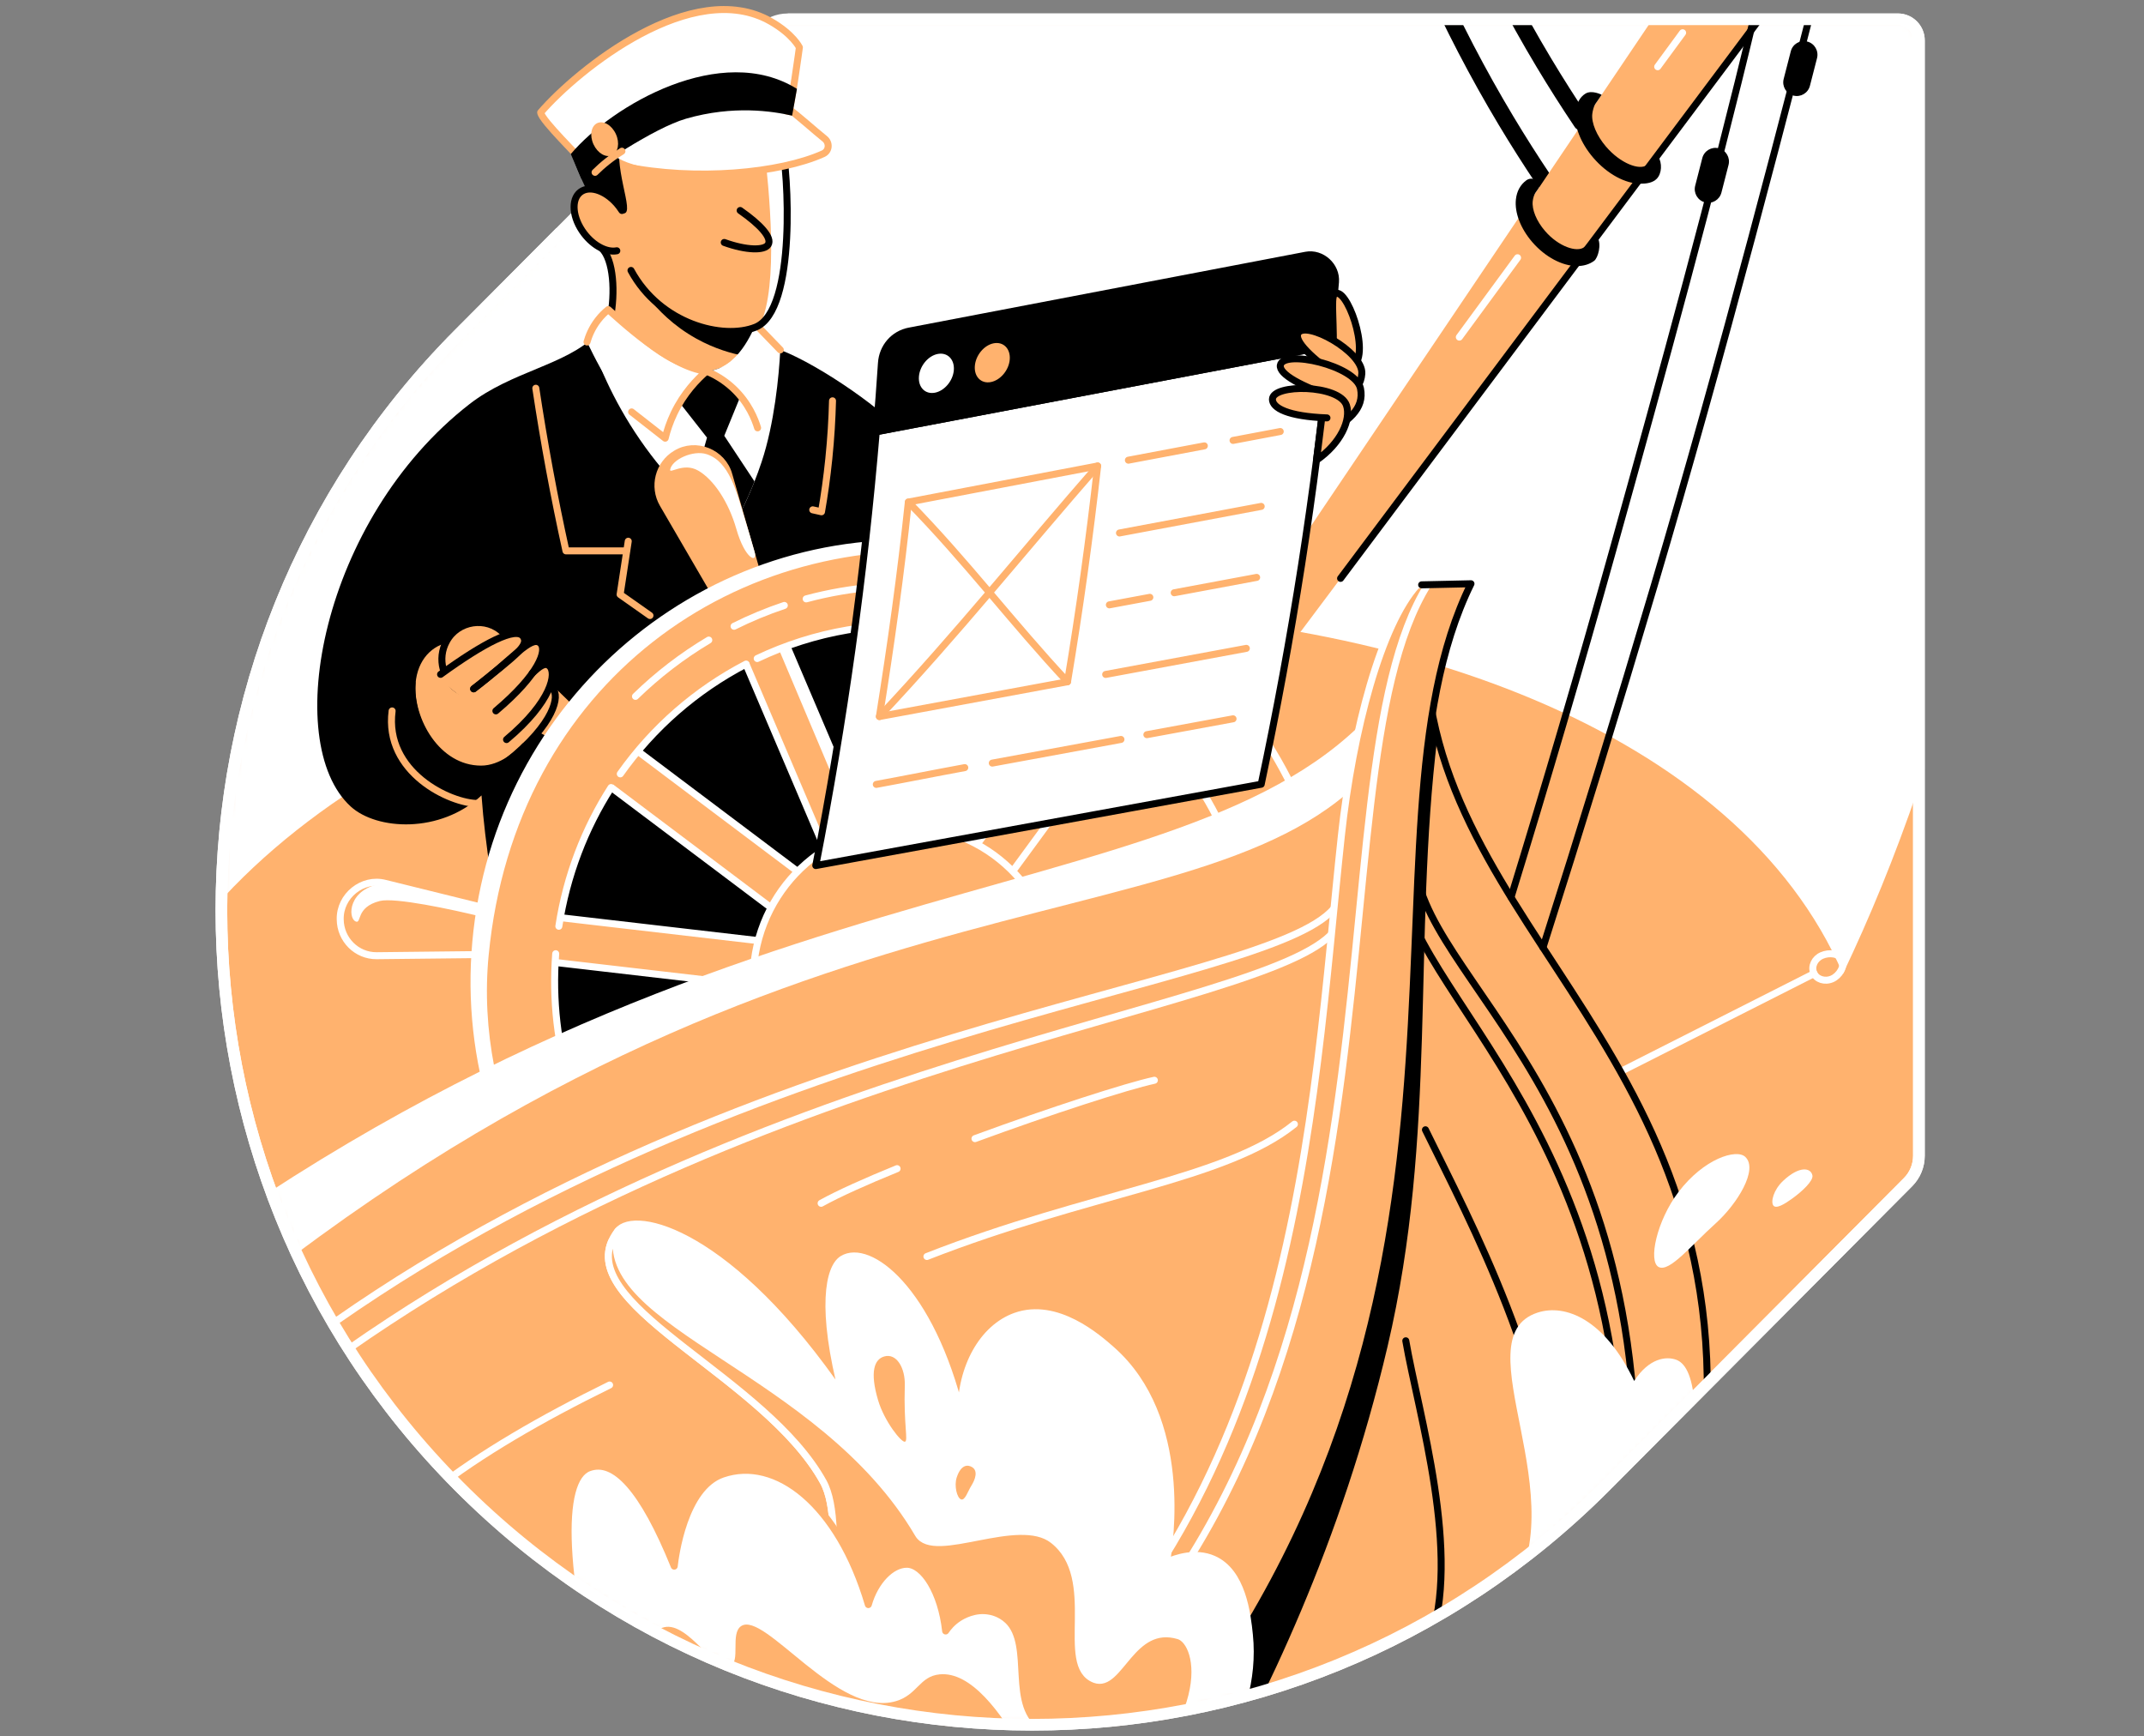 <svg width="368" height="298" viewBox="0 0 368 298" fill="none" xmlns="http://www.w3.org/2000/svg">
<rect x="0" y="0" width="368" height="298" fill="#808080" stroke="none"/>
<path d="M135.203 3.312C133.513 3.312 131.889 3.987 130.693 5.19L78.761 57.362C24.413 111.95 24.413 200.462 78.761 255.054C133.106 309.649 221.215 309.649 275.56 255.054L327.499 202.879C328.695 201.679 329.366 200.052 329.366 198.355V6.939C329.366 4.936 327.749 3.312 325.757 3.312H135.203Z" fill="#FFB26E" stroke="white" stroke-width="2" stroke-miterlimit="10"/>
<mask id="mask0_9793_3681" style="mask-type:luminance" maskUnits="userSpaceOnUse" x="38" y="0" width="292" height="296">
<path d="M135.203 3.312C123.655 -6.236 90.25 7.777 89.05 8.98L96.179 39.864L78.761 57.361C24.413 111.95 24.413 200.462 78.761 255.053C133.106 309.649 221.215 309.649 275.56 255.053L327.499 202.878C328.695 201.679 329.366 200.051 329.366 198.354V6.939C329.366 4.936 327.749 3.312 325.757 3.312H135.203Z" fill="white"/>
</mask>
<g mask="url(#mask0_9793_3681)">
<path d="M26.979 168.927C79.161 83.701 280.15 83.225 316.319 167.14C320.968 157.359 325.068 147.456 329.268 135.244C335.5 117.134 339.446 100.34 341.971 85.666V-14.355L162.235 3.312L132.286 3.674C126.747 10.2 109.016 29.127 95.278 40.772C63.354 67.821 17.831 89.122 21.666 138.324C22.518 149.25 24.413 159.466 26.979 168.927Z" fill="white"/>
<path d="M265.01 32.398C264.544 32.398 264.085 32.172 263.803 31.755C261.543 28.393 259.342 24.926 257.259 21.456C252.402 13.354 247.979 4.856 244.112 -3.799C243.785 -4.533 244.112 -5.388 244.846 -5.715C245.579 -6.042 246.435 -5.715 246.762 -4.981C250.58 3.569 254.947 11.96 259.746 19.964C261.804 23.396 263.977 26.817 266.21 30.138C266.658 30.802 266.481 31.706 265.813 32.151C265.566 32.318 265.285 32.398 265.007 32.398H265.01Z" fill="black"/>
<path d="M311.368 167.092C300.342 172.669 289.166 178.337 278.14 183.914" stroke="white" stroke-width="1.2" stroke-linecap="round" stroke-linejoin="round"/>
<path d="M106.826 58.867L102.239 57.539C97.11 62.668 87.837 63.721 80.597 69.344C55.127 89.129 48.141 127.406 60.203 138.418C64.647 142.476 75.531 143.123 82.649 136.51C83.904 154.097 88.974 171.198 88.974 189.182L167.979 161.559L161.772 98.573L154.251 73.649C151.122 69.918 139.143 61.576 132.633 59.598C124.396 57.094 115.428 59.111 106.826 58.867Z" fill="black"/>
<path d="M101.634 59.326C103.359 64.212 106.381 71.02 111.736 78.072C116.423 84.244 121.364 88.583 125.21 91.469C127.073 88.274 129.09 84.198 130.724 79.278C132.926 72.658 133.697 64.535 133.934 60.046L101.634 59.326Z" fill="white"/>
<path d="M125.21 91.468C126.632 89.031 128.141 86.075 129.504 82.626L124.316 74.788L127.598 66.763L126.67 62.246L121.266 63.706L117.782 62.865L115.345 67.448L121.35 75.105L118.38 85.606C120.828 88.005 123.172 89.945 125.21 91.472V91.468Z" fill="black"/>
<path d="M126.141 40.692C125.314 33.602 110.365 42.152 103.272 42.597C105.327 44.566 105.643 49.218 104.736 53.669C124.125 74.814 129.716 56.506 130.54 53.61C128.652 49.667 126.6 44.66 126.138 40.692H126.141Z" fill="#FFB26E"/>
<path d="M103.275 42.6C105.33 44.568 105.643 50.284 104.736 54.735" stroke="black" stroke-width="1.2" stroke-linecap="round" stroke-linejoin="round"/>
<path d="M111.342 51.164C112.824 53.031 115.463 55.869 119.548 58.132C122.72 59.888 125.658 60.688 127.744 61.081C128.784 59.193 129.82 57.305 130.86 55.417C129.803 55.959 128.794 56.307 127.866 56.529C120.063 58.407 112.973 52.572 111.342 51.164Z" fill="black"/>
<path d="M121.266 63.705C117.396 64.007 111.704 61.104 104.399 53.134C103.275 52.918 100.501 57.762 100.758 58.697C103.581 64.501 106.565 70.189 113.857 74.859C114.646 72.825 115.873 70.287 117.81 67.655C118.978 66.069 120.175 64.762 121.27 63.705H121.266Z" fill="white"/>
<path d="M129.858 55.348C129.232 56.641 126.732 63.38 121.266 63.7C122.608 64.371 124.197 65.317 125.839 66.638C128.196 68.54 129.82 70.546 130.888 72.111C131.903 68.088 132.915 64.065 133.93 60.042L129.855 55.348H129.858Z" fill="white"/>
<path d="M100.754 58.696C101.022 57.744 101.554 56.339 102.643 54.931C103.237 54.159 103.86 53.571 104.398 53.133C106.061 54.565 114.962 63.074 121.266 63.703C119.642 65.101 117.365 67.448 115.692 70.939C114.952 72.487 114.479 73.944 114.173 75.203C112.253 73.7 110.331 72.198 108.411 70.693" stroke="#FFB26E" stroke-width="1.2" stroke-linecap="round" stroke-linejoin="round"/>
<path d="M133.934 60.045C132.63 58.696 131.323 57.343 130.019 55.994" stroke="#FFB26E" stroke-width="1.2" stroke-linecap="round" stroke-linejoin="round"/>
<path d="M121.266 63.703C122.466 64.2 124.173 65.084 125.839 66.641C128.509 69.141 129.597 71.989 130.036 73.429" stroke="#FFB26E" stroke-width="1.2" stroke-linecap="round" stroke-linejoin="round"/>
<path d="M134.222 25.058C135.234 28.842 136.844 53.29 129.667 56.155C123.356 58.672 110.282 54.855 106.61 42.274C105.449 37.01 104.287 31.742 103.126 26.477L112.33 21.084L134.222 25.058Z" fill="#FFB26E"/>
<path d="M134.222 25.059L131.096 24.492C132.063 32.994 133.652 48.84 130.509 55.679C136.709 51.287 135.196 28.686 134.222 25.059Z" fill="white"/>
<path d="M98.24 26.762C98.668 27.99 99.183 29.304 99.794 30.678C100.396 32.027 101.019 33.261 101.634 34.384C103.338 34.965 105.341 36.043 107.044 36.624C109.138 36.624 104.826 28.331 106.749 22.795C103.912 24.116 101.078 25.438 98.24 26.762Z" fill="black"/>
<path d="M134.222 25.059C135.234 28.842 136.844 53.29 129.667 56.155C124.111 58.373 113.31 55.675 108.303 46.412" stroke="black" stroke-width="1.2" stroke-linecap="round" stroke-linejoin="round"/>
<path d="M127.042 36.125C130.544 38.573 132.574 40.809 131.844 41.991C131.208 43.024 128.124 42.989 124.312 41.612" stroke="black" stroke-width="1.2" stroke-linecap="round" stroke-linejoin="round"/>
<path d="M135.272 19.704C135.784 18.643 137.209 8.132 137.209 8.132C137.209 8.132 136.11 5.868 132.282 3.674C118.909 -3.99 99.2 11.887 92.788 19.314C93.112 20.841 99.44 26.849 100.222 28.042" fill="white"/>
<path d="M135.272 19.704C135.784 18.643 137.209 8.132 137.209 8.132C137.209 8.132 136.11 5.868 132.282 3.674C118.909 -3.99 99.2 11.887 92.788 19.314C93.112 20.841 99.44 26.849 100.222 28.042" stroke="#FFB26E" stroke-width="1.2" stroke-linecap="round" stroke-linejoin="round"/>
<path d="M105.511 26.789C107.99 24.648 111.05 22.304 117.747 20.37C125.884 18.02 132.769 19.119 136.079 19.877C137.898 21.184 139.72 22.492 141.538 23.799C142.477 24.474 142.335 25.917 141.281 26.39C133.882 29.717 111.958 31.285 105.515 26.786L105.511 26.789Z" fill="white"/>
<path d="M135.151 18.527C136.969 19.835 139.89 22.491 141.538 23.799C142.446 24.518 142.334 25.916 141.281 26.389C133.881 29.717 119.454 31.111 107.104 28.573" stroke="#FFB26E" stroke-width="1.2" stroke-linecap="round" stroke-linejoin="round"/>
<path d="M75.621 110.68C72.794 111.901 70.823 115.1 71.389 119.798C72.137 126.036 77.127 132.079 82.909 132.01C86.477 131.968 89.099 129.221 90.062 128.084C90.194 127.343 90.323 126.606 90.455 125.865L81.282 109.658L75.621 110.68Z" fill="#FFB26E"/>
<path d="M86.362 108.57L110.344 131.846C112.041 133.532 110.004 136.3 107.931 135.139L79.001 118.615C76.014 116.908 74.96 113.066 76.65 110.033C78.57 106.473 83.521 105.743 86.362 108.57Z" fill="#FFB26E" stroke="black" stroke-width="1.2" stroke-linecap="round" stroke-linejoin="round"/>
<path d="M66.094 151.597L98.376 159.574C99.468 159.845 100.139 160.961 99.868 162.07C99.642 163.006 98.814 163.639 97.906 163.649L64.665 164.018C61.233 164.056 58.426 161.267 58.395 157.786C58.301 153.735 62.237 150.592 66.094 151.597Z" fill="#FFB26E" stroke="white" stroke-width="1.2" stroke-linecap="round" stroke-linejoin="round"/>
<path d="M69.741 199.084L101.662 189.626C103.953 188.976 105.296 192.144 103.265 193.388L74.63 210.555C71.675 212.329 67.864 211.338 66.121 208.344C64.042 204.887 65.902 200.176 69.745 199.087L69.741 199.084Z" fill="#FFB26E" stroke="white" stroke-width="1.2" stroke-linecap="round" stroke-linejoin="round"/>
<path d="M96.324 238.311L119.336 213.95C121.002 212.225 123.732 214.287 122.581 216.391L106.217 245.752C104.527 248.784 100.737 249.859 97.746 248.151C94.238 246.215 93.529 241.197 96.321 238.308L96.324 238.311Z" fill="#FFB26E" stroke="white" stroke-width="1.2" stroke-linecap="round" stroke-linejoin="round"/>
<path d="M138.725 258.763L146.664 226.021C146.931 224.912 148.037 224.234 149.129 224.502C150.054 224.731 150.673 225.566 150.68 226.487L150.972 260.185C151.003 263.665 148.246 266.517 144.814 266.555C140.818 266.656 137.724 262.678 138.725 258.763Z" fill="#FFB26E" stroke="white" stroke-width="1.2" stroke-linecap="round" stroke-linejoin="round"/>
<path d="M185.577 254.967L176.314 222.633C175.678 220.31 178.807 218.944 180.028 220.999L196.899 249.988C198.641 252.982 197.657 256.845 194.698 258.618C191.283 260.733 186.638 258.858 185.574 254.967H185.577Z" fill="#FFB26E" stroke="white" stroke-width="1.2" stroke-linecap="round" stroke-linejoin="round"/>
<path d="M224.33 227.932L200.348 204.655C198.651 202.969 200.689 200.201 202.761 201.362L231.691 217.886C234.678 219.593 235.732 223.436 234.042 226.468C232.123 230.028 227.171 230.759 224.33 227.932Z" fill="#FFB26E" stroke="white" stroke-width="1.2" stroke-linecap="round" stroke-linejoin="round"/>
<path d="M244.599 184.907L212.317 176.931C211.225 176.659 210.554 175.543 210.825 174.434C211.051 173.499 211.878 172.866 212.786 172.855L246.028 172.487C249.46 172.448 252.266 175.237 252.297 178.718C252.391 182.769 248.455 185.912 244.599 184.907Z" fill="#FFB26E" stroke="white" stroke-width="1.2" stroke-linecap="round" stroke-linejoin="round"/>
<path d="M240.951 137.42L209.034 146.878C207.953 147.198 206.823 146.569 206.51 145.477C206.245 144.552 206.649 143.589 207.431 143.119L236.066 125.952C239.021 124.179 242.832 125.17 244.574 128.164C246.654 131.62 244.793 136.335 240.951 137.42Z" fill="#FFB26E" stroke="white" stroke-width="1.2" stroke-linecap="round" stroke-linejoin="round"/>
<path d="M214.368 98.195L191.356 122.556C189.691 124.281 186.961 122.219 188.112 120.115L204.472 90.754C206.162 87.722 209.952 86.647 212.943 88.355C216.451 90.291 217.16 95.309 214.368 98.198V98.195Z" fill="#FFB26E" stroke="#FFB26E" stroke-width="1.2" stroke-miterlimit="10"/>
<path d="M171.967 77.738L164.029 110.479C163.761 111.588 162.655 112.266 161.563 111.998C160.639 111.769 160.02 110.934 160.013 110.013L159.717 76.316C159.686 72.835 162.443 69.984 165.875 69.945C169.874 69.844 172.965 73.822 171.964 77.738H171.967Z" fill="#FFB26E" stroke="#FFB26E" stroke-width="1.2" stroke-miterlimit="10"/>
<path d="M125.116 81.534L134.379 113.872C135.015 116.194 131.886 117.561 130.665 115.506L113.794 86.513C112.052 83.519 113.036 79.656 115.995 77.883C119.409 75.769 124.055 77.646 125.119 81.534H125.116Z" fill="#FFB26E" stroke="#FFB26E" stroke-width="1.2" stroke-miterlimit="10"/>
<path d="M144.257 231.235L149.904 182.161L120.814 221.85L114.691 217.243L143.778 177.554L99.04 197.225L96.015 190.124L140.752 170.454L92.357 164.835L93.24 157.147L141.639 162.766L102.549 133.359L107.107 127.142L146.194 156.545L126.885 111.237L133.895 108.153L153.204 153.464L158.851 104.391L166.435 105.27L160.788 154.344L189.878 114.655L196.002 119.263L166.915 158.951L211.649 139.281L214.674 146.381L169.94 166.052L218.336 171.671L217.452 179.359L169.053 173.74L208.144 203.143L203.585 209.364L164.495 179.957L183.804 225.268L176.794 228.349L157.488 183.041L151.841 232.115L144.257 231.235Z" fill="#FFB26E" stroke="white" stroke-width="1.2" stroke-linecap="round" stroke-linejoin="round"/>
<path d="M181.347 170.262C182.48 155.7 171.755 142.988 157.392 141.87C143.028 140.753 130.466 151.652 129.332 166.214C128.199 180.777 138.924 193.488 153.288 194.606C167.651 195.724 180.213 184.825 181.347 170.262Z" fill="#FFB26E" stroke="white" stroke-width="1.2" stroke-linecap="round" stroke-linejoin="round"/>
<path d="M133.673 111.413L147.084 143.177L148.625 142.711L135.06 110.885L133.673 111.413Z" fill="white"/>
<path d="M148.374 228.829C115.379 224.997 91.755 194.773 95.604 161.316C99.454 127.862 129.323 103.845 162.314 107.677C195.309 111.509 218.933 141.732 215.084 175.19C211.235 208.644 181.366 232.661 148.374 228.829ZM163.917 93.744C123.335 89.032 86.599 118.571 81.863 159.72C77.127 200.869 106.189 238.047 146.771 242.762C187.354 247.474 224.09 217.935 228.826 176.786C233.562 135.637 204.5 98.459 163.917 93.744Z" fill="#FFB26E"/>
<path d="M95.921 158.965C97.263 150.224 100.393 142.174 104.882 135.161M129.97 113.018C139.73 108.383 150.833 106.342 162.318 107.677C195.313 111.509 218.937 141.732 215.088 175.19C211.239 208.644 181.37 232.661 148.378 228.829C116.659 225.147 93.595 197.065 95.285 165.176C95.313 164.678 95.344 164.178 95.382 163.677M106.468 132.813C112.09 124.872 119.518 118.407 128.064 113.967M163.921 93.744C123.339 89.032 86.602 118.571 81.867 159.72C77.131 200.869 106.193 238.047 146.775 242.762C187.357 247.474 224.094 217.935 228.83 176.786C233.566 135.637 204.503 98.459 163.921 93.744Z" stroke="white" stroke-width="1.2" stroke-linecap="round" stroke-linejoin="round"/>
<path d="M121.656 109.85C117.104 112.562 112.879 115.806 109.075 119.513" stroke="white" stroke-width="1.2" stroke-linecap="round" stroke-linejoin="round"/>
<path d="M134.622 103.906C131.656 104.897 128.773 106.093 125.995 107.481" stroke="white" stroke-width="1.2" stroke-linecap="round" stroke-linejoin="round"/>
<path d="M150.468 100.719C146.333 101.028 142.289 101.727 138.371 102.781" stroke="white" stroke-width="1.2" stroke-linecap="round" stroke-linejoin="round"/>
<path d="M83.883 163.871C88.421 117.002 126.729 90.388 167.311 95.099C179.704 96.539 193.143 103.886 202.751 110.566C192.076 101.543 178.772 95.465 163.918 93.74C123.335 89.028 86.599 118.567 81.863 159.716C78.573 188.302 91.596 214.965 113.453 230.164C94.961 214.53 81.348 190.006 83.88 163.868L83.883 163.871Z" fill="white"/>
<path d="M74.731 116.049C82.106 110.698 88.633 107.433 89.822 109.265C90.813 110.792 88.33 113.107 79.453 119.86" fill="#FFB26E"/>
<path d="M79.158 119.561C86.533 114.21 91.057 108.879 92.733 110.375C94.089 111.585 92.343 116.321 83.494 123.324" fill="#FFB26E"/>
<path d="M82.579 123.505C89.954 118.154 92.618 112.802 94.294 114.298C95.65 115.508 94.68 120.824 85.83 127.827" fill="#FFB26E"/>
<path d="M84.071 126.701C90.865 121.773 93.317 116.839 94.864 118.22C96.112 119.336 95.219 124.232 87.068 130.682" fill="#FFB26E"/>
<path d="M75.621 115.733C82.996 110.382 88.633 107.433 89.822 109.262C90.813 110.788 88.685 112.343 81.299 118.216" stroke="black" stroke-width="1.2" stroke-linecap="round" stroke-linejoin="round"/>
<path d="M81.299 118.218C87.951 113.197 91.136 108.952 92.732 110.374C94.001 111.507 92.555 115.725 85.114 122.002" stroke="black" stroke-width="1.2" stroke-linecap="round" stroke-linejoin="round"/>
<path d="M91.349 115.56C92.694 114.256 93.581 113.661 94.294 114.298C95.591 115.455 94.76 120.369 86.943 126.923" stroke="black" stroke-width="1.2" stroke-linecap="round" stroke-linejoin="round"/>
<path d="M94.864 118.219C96.112 119.335 95.219 124.231 87.068 130.681" stroke="black" stroke-width="1.2" stroke-linecap="round" stroke-linejoin="round"/>
<path d="M70.732 117.238C70.287 123.508 74.988 131.999 82.579 131.995C86.147 131.995 89.099 129.214 90.062 128.08" stroke="black" stroke-width="1.2" stroke-linecap="round" stroke-linejoin="round"/>
<path d="M115.025 80.603C114.889 81.389 117.32 79.317 119.83 80.76C122.477 82.279 125.053 86.121 126.381 90.763C127.911 96.108 130.092 96.713 129.528 94.734C129.066 93.107 128.468 91.052 127.824 88.962C126.395 84.306 125.168 79.212 121.301 77.95C118.961 77.188 115.321 78.871 115.025 80.603Z" fill="white"/>
<path d="M84.186 156.518C84.186 156.518 85.358 157.992 83.135 157.439C77.353 156.006 67.752 153.99 65.204 154.626C60.937 155.693 62.151 158.673 61.014 158.127C59.689 157.491 59.717 152.498 65.683 151.604C67.513 151.33 84.186 156.518 84.186 156.518Z" fill="white"/>
<path d="M97.973 26.435L99.795 30.677C102.19 28.824 112.201 21.974 117.751 20.37C125.888 18.02 132.651 19.091 135.961 19.849L136.789 15.252C123.853 7.185 105.111 17.989 97.976 26.431L97.973 26.435Z" fill="black"/>
<path d="M105.055 26.643C106.116 26.156 106.409 24.526 105.709 23.002C105.01 21.479 103.583 20.639 102.521 21.126C101.46 21.613 101.167 23.243 101.867 24.767C102.566 26.29 103.993 27.13 105.055 26.643Z" fill="#FFB26E"/>
<path d="M102.138 29.576C102.75 28.971 103.463 28.324 104.28 27.677C105.146 26.992 105.98 26.422 106.749 25.949" stroke="#FFB26E" stroke-width="1.2" stroke-linecap="round" stroke-linejoin="round"/>
<path d="M41.353 208.532C142.863 140.021 221.681 159.159 244.672 109.547C244.199 160.609 302.518 180.909 291.711 256.03C274.308 271.939 256.901 287.847 239.498 303.755C239.498 303.755 138.833 311.314 137.421 310.841C136.01 310.368 68.274 276.821 68.274 276.821C59.299 254.059 50.328 231.294 41.353 208.532Z" fill="#FFB26E"/>
<path d="M240.336 125.072C241.365 117.759 242.398 119.369 243.427 112.057C218.947 158.522 141.111 141.206 41.357 208.531C42.758 212.085 44.16 215.642 45.561 219.196C145.495 141.543 217.605 165.463 240.339 125.068L240.336 125.072Z" fill="white"/>
<path d="M244.974 116.516L246.727 126.405C242.474 161.198 246.727 194.645 238.163 231.082C230.224 264.856 217.178 291.578 206.284 310.866H192.378V296.832L223.409 243.256L234.849 205.872L240.336 133.992L244.978 116.516H244.974Z" fill="black"/>
<path d="M273.394 279.474C273.741 275.639 276.301 272.35 277.754 268.785C283.787 195.062 240.336 170.36 240.336 149.361" stroke="black" stroke-width="1.2" stroke-linecap="round" stroke-linejoin="round"/>
<path d="M275.959 276.024C276.307 272.188 278.866 268.899 280.32 265.335C285.751 188.444 242.902 168.081 242.902 147.086" stroke="black" stroke-width="1.2" stroke-linecap="round" stroke-linejoin="round"/>
<path d="M50.554 231.874C125.689 175.673 217.205 169.953 228.969 155.908" stroke="white" stroke-width="1.2" stroke-linecap="round" stroke-linejoin="round"/>
<path d="M52.495 236.801C127.63 180.599 217.202 173.906 228.969 159.861" stroke="white" stroke-width="1.2" stroke-linecap="round" stroke-linejoin="round"/>
<path d="M239.494 303.755C239.494 303.755 138.83 311.314 137.418 310.841C136.006 310.368 68.27 276.821 68.27 276.821C59.296 254.059 50.325 231.294 41.35 208.532C142.86 140.021 221.677 159.159 244.668 109.547" stroke="white" stroke-width="1.2" stroke-linecap="round" stroke-linejoin="round"/>
<path d="M244.668 109.551C244.195 160.613 302.515 180.913 291.708 256.034C274.304 271.942 256.898 287.851 239.494 303.759C239.494 303.759 138.83 311.318 137.418 310.845C136.006 310.372 68.27 276.824 68.27 276.824" stroke="black" stroke-width="1.2" stroke-linecap="round" stroke-linejoin="round"/>
<path d="M245.141 100.217C223.371 134.853 248.062 242.702 174.739 300.357C181.665 301.988 188.588 303.615 195.515 305.246C255.298 234.283 236.612 165.195 246.087 119.675C247.37 113.507 249.898 105.433 252.482 100.186L245.141 100.22V100.217Z" fill="#FFB26E"/>
<path d="M170.319 300.357C223.26 258.728 225.106 190.937 230.235 143.424C232.21 125.131 237.106 107.133 243.205 100.408L245.142 100.217C223.371 134.853 248.062 242.702 174.739 300.357" fill="#FFB26E"/>
<path d="M170.319 300.357C223.26 258.728 225.106 190.937 230.235 143.424C232.21 125.131 237.106 107.133 243.205 100.408L245.142 100.217C223.371 134.853 248.062 242.702 174.739 300.357" stroke="white" stroke-width="1.2" stroke-linecap="round" stroke-linejoin="round"/>
<path d="M167.346 195.412C180.229 190.68 193.38 186.42 198.137 185.395" stroke="white" stroke-width="1.2" stroke-linecap="round" stroke-linejoin="round"/>
<path d="M140.937 206.509C143.987 204.822 148.618 202.75 153.976 200.566" stroke="white" stroke-width="1.2" stroke-linecap="round" stroke-linejoin="round"/>
<path d="M104.632 237.695C92.896 243.45 82.433 249.528 74.481 255.735" stroke="white" stroke-width="1.2" stroke-linecap="round" stroke-linejoin="round"/>
<path d="M222.174 192.934C210.414 202.43 186.884 204.746 159.098 215.64" stroke="white" stroke-width="1.2" stroke-linecap="round" stroke-linejoin="round"/>
<path d="M244.665 193.893C252.603 210.117 266.067 234.969 268.522 264.945" stroke="black" stroke-width="1.2" stroke-linecap="round" stroke-linejoin="round"/>
<path d="M241.292 230.107C243.427 242.528 250.955 266.851 245.305 282.22" stroke="black" stroke-width="1.2" stroke-linecap="round" stroke-linejoin="round"/>
<path d="M195.515 305.247C263.4 224.664 230.829 144.167 252.481 100.184L244.014 100.371" stroke="black" stroke-width="1.2" stroke-linecap="round" stroke-linejoin="round"/>
<path d="M147.425 302.361C139.608 284.029 145.725 262.297 141.305 254.306C130.94 235.564 96.641 223.446 106.029 211.276C108.936 207.51 125.474 211.429 144.755 239.744C140.738 224.444 142.296 217.511 144.609 216.085C149.115 213.307 159.713 221.176 164.947 242.605C164.905 234.58 168.712 227.897 174.279 225.894C181.387 223.338 188.47 229.597 190.793 231.642C204.121 243.384 200.765 264.912 200.223 268.097C201.885 267.37 205.195 266.236 208.252 267.568C213.283 269.755 214.086 277.057 214.448 280.58C216.037 296.088 204.43 308.971 199.719 313.676C187.92 318.958 176.122 324.236 164.321 329.518L147.425 302.361Z" fill="white" stroke="white" stroke-width="1.2" stroke-linecap="round" stroke-linejoin="round"/>
<path d="M104.927 213.147C100.094 224.708 131.468 236.524 141.305 254.306C145.725 262.297 139.608 284.029 147.425 302.361L164.321 329.518C172.381 325.912 180.441 322.303 188.501 318.697C187.611 317.08 186.996 315.518 186.996 314.093C209.615 296.046 206.117 281.859 202.313 280.729C194.176 278.309 192.201 289.829 187.92 288.233C181.554 285.858 189.134 270.889 180.751 264.313C174.77 259.623 160.325 267.912 157.61 263.281C140.961 234.91 102.065 227.417 106.029 211.279L104.927 213.15V213.147Z" fill="#FFB26E" stroke="white" stroke-width="1.2" stroke-linecap="round" stroke-linejoin="round"/>
<path d="M258.549 274.749C271.234 257.6 250.642 229.598 263.908 225.272C268.713 223.707 275.476 226.458 280.49 236.997C283.057 233.057 286.002 232.727 287.726 233.367C291.367 234.72 291.951 244.317 289.472 262.162C281.666 266.365 266.359 270.542 258.549 274.746V274.749Z" fill="white"/>
<path d="M104.26 301.018C95.894 270.112 95.894 253.891 101.05 251.927C105.491 250.237 110.369 255.567 115.724 268.784C115.898 267.265 117.372 255.282 124.031 252.994C133.221 249.837 143.934 258.078 149.042 275.38C150.186 271.34 153.027 268.457 155.635 268.457C158.518 268.457 161.567 273.238 162.311 279.911C162.701 279.334 163.403 278.447 164.533 277.71C165.117 277.328 167.329 275.996 169.944 276.542C169.944 276.542 171.581 276.775 172.962 278.079C177.514 282.39 172.927 293.058 179.287 296.605V316.063L118.123 324.489L104.263 301.014L104.26 301.018Z" fill="white" stroke="#FFB26E" stroke-width="1.2" stroke-linecap="round" stroke-linejoin="round"/>
<path d="M110.025 285.101L145.627 300.561H175.577C171.783 293.822 166.633 286.829 161.278 287.354C157.815 287.695 157.481 290.863 153.768 291.955C143.781 294.896 131.208 276.394 127.205 279.075C125.307 280.348 127.164 285.157 125.31 285.981C122.741 287.121 118.144 278.32 114.016 279.259C111.867 279.75 110.685 282.688 110.018 285.104L110.025 285.101Z" fill="#FFB26E"/>
<path d="M215.498 104.39L306.847 -31.119L319.25 -19.742L210.766 125.073L215.498 104.39Z" fill="#FFB26E"/>
<path d="M300.968 3.312C294.177 31.819 285.216 64.386 276.818 94.467C271.144 114.795 265.309 134.636 259.356 153.979" stroke="black" stroke-width="1.2" stroke-linecap="round" stroke-linejoin="round"/>
<path d="M264.84 162.615C271.3 142.336 277.671 121.64 283.923 100.53C295.641 60.963 306.222 20.162 315.795 -17.34" stroke="black" stroke-width="1.2" stroke-linecap="round" stroke-linejoin="round"/>
<path d="M271.491 22.434C271.025 22.434 270.567 22.207 270.285 21.79C268.025 18.428 265.82 14.961 263.741 11.491C258.883 3.389 254.46 -5.106 250.594 -13.764C250.267 -14.498 250.594 -15.353 251.327 -15.68C252.061 -16.007 252.916 -15.68 253.243 -14.946C257.061 -6.396 261.428 1.998 266.227 9.999C268.282 13.428 270.459 16.849 272.691 20.173C273.14 20.837 272.962 21.742 272.295 22.187C272.048 22.354 271.766 22.434 271.488 22.434H271.491Z" fill="black"/>
<path d="M270.702 45.66C268.216 45.66 265.271 44.172 262.997 41.54C260.99 39.214 259.94 36.47 260.194 34.2C260.347 32.819 260.966 31.692 261.978 30.948C262.621 30.472 263.532 30.608 264.009 31.254C264.485 31.901 264.266 32.044 263.577 33.031C263.327 33.386 263.143 33.96 263.08 34.523C262.917 35.983 263.727 37.944 265.194 39.645C267.528 42.347 270.657 43.348 271.895 42.434C272.542 41.957 273.727 39.958 274.152 40.636C274.972 41.95 274.266 44.29 273.62 44.767C272.799 45.372 271.794 45.66 270.702 45.66Z" fill="black"/>
<path d="M281.575 31.526C279.009 31.526 275.887 29.895 273.449 27.044C271.283 24.509 270.149 21.581 270.417 19.217C270.57 17.871 271.106 16.686 272.142 16.06C273.234 15.399 274.903 16.261 274.903 16.261C274.903 16.261 274.332 17.145 273.814 17.861C273.585 18.177 273.362 19.015 273.303 19.547C273.129 21.081 274.051 23.282 275.657 25.16C278.161 28.084 281.408 29.252 282.643 28.341C283.29 27.865 284.18 26.143 284.604 26.825C285.331 27.986 285.244 29.784 284.368 30.678C283.69 31.373 282.626 31.53 281.575 31.53V31.526Z" fill="black"/>
<path d="M292.636 34.728C291.391 34.404 290.644 33.128 290.964 31.88L292.184 27.134C292.504 25.882 293.773 25.131 295.018 25.454C296.263 25.777 297.01 27.053 296.691 28.302L295.47 33.048C295.15 34.3 293.881 35.051 292.636 34.728Z" fill="black"/>
<path d="M307.825 16.403C306.58 16.08 305.832 14.804 306.152 13.556L307.373 8.809C307.692 7.557 308.962 6.806 310.206 7.13C311.451 7.453 312.199 8.729 311.879 9.978L310.659 14.724C310.339 15.976 309.069 16.727 307.825 16.403Z" fill="black"/>
<path d="M319.251 -19.742L230.099 99.261" stroke="black" stroke-width="1.2" stroke-linecap="round" stroke-linejoin="round"/>
</g>
<path d="M216.479 134.59C191.043 139.246 165.555 143.898 140.022 148.547C144.863 123.772 148.323 98.914 150.405 74.094C176.397 69.17 202.334 64.246 228.218 59.326C225.711 84.397 221.799 109.523 216.475 134.59H216.479Z" fill="white" stroke="black" stroke-width="1.2" stroke-linecap="round" stroke-linejoin="round"/>
<path d="M228.221 59.327C202.337 64.247 176.401 69.17 150.409 74.094C150.739 70.161 151.035 66.232 151.295 62.3C151.48 59.549 153.413 57.327 156.09 56.816C178.817 52.477 201.499 48.14 224.139 43.804C226.837 43.286 229.456 45.644 229.223 48.412C228.917 52.049 228.583 55.686 228.221 59.323V59.327Z" fill="black" stroke="black" stroke-width="1.2" stroke-miterlimit="10"/>
<path d="M163.719 63.506C163.584 65.341 162.123 67.08 160.468 67.397C158.813 67.71 157.589 66.482 157.725 64.646C157.86 62.81 159.303 61.061 160.958 60.745C162.614 60.428 163.855 61.666 163.719 63.506Z" fill="white"/>
<path d="M173.317 61.679C173.177 63.515 171.714 65.26 170.058 65.573C168.403 65.886 167.183 64.655 167.322 62.819C167.461 60.98 168.907 59.231 170.563 58.915C172.218 58.598 173.456 59.836 173.317 61.679Z" fill="#FFB26E"/>
<path d="M183.234 117.003C171.867 119.106 162.325 120.869 150.941 122.973C152.902 110.695 154.623 98.452 155.91 86.164C167.395 84.001 176.936 82.133 188.401 79.971C187.02 92.311 185.299 104.659 183.234 116.999V117.003Z" stroke="#FFB26E" stroke-width="1.2" stroke-linecap="round" stroke-linejoin="round"/>
<path d="M155.91 86.166C165.893 96.347 173.713 106.824 183.233 117.002" stroke="#FFB26E" stroke-width="1.2" stroke-linecap="round" stroke-linejoin="round"/>
<path d="M188.401 79.973C175.772 94.417 164.505 108.534 150.941 122.972" stroke="#FFB26E" stroke-width="1.2" stroke-linecap="round" stroke-linejoin="round"/>
<path d="M211.642 75.585C214.344 75.073 217.042 74.566 219.744 74.055" stroke="#FFB26E" stroke-width="1.2" stroke-linecap="round" stroke-linejoin="round"/>
<path d="M193.679 78.976C198.026 78.155 202.372 77.335 206.715 76.518" stroke="#FFB26E" stroke-width="1.2" stroke-linecap="round" stroke-linejoin="round"/>
<path d="M192.149 91.468C200.261 89.945 208.37 88.426 216.475 86.906" stroke="#FFB26E" stroke-width="1.2" stroke-linecap="round" stroke-linejoin="round"/>
<path d="M201.544 101.731C206.263 100.851 210.978 99.972 215.693 99.092" stroke="#FFB26E" stroke-width="1.2" stroke-linecap="round" stroke-linejoin="round"/>
<path d="M190.414 103.805C192.73 103.374 195.046 102.943 197.361 102.512" stroke="#FFB26E" stroke-width="1.2" stroke-linecap="round" stroke-linejoin="round"/>
<path d="M189.778 115.747C197.831 114.255 205.881 112.763 213.923 111.271" stroke="#FFB26E" stroke-width="1.2" stroke-linecap="round" stroke-linejoin="round"/>
<path d="M196.85 126.084C201.784 125.176 206.715 124.269 211.642 123.361" stroke="#FFB26E" stroke-width="1.2" stroke-linecap="round" stroke-linejoin="round"/>
<path d="M170.319 130.964C178.181 129.521 184.551 128.349 192.403 126.902" stroke="#FFB26E" stroke-width="1.2" stroke-linecap="round" stroke-linejoin="round"/>
<path d="M150.409 134.617C155.638 133.658 160.367 132.698 165.594 131.738" stroke="#FFB26E" stroke-width="1.2" stroke-linecap="round" stroke-linejoin="round"/>
<path d="M228.788 61.577C229.08 55.766 228.347 51.142 229.035 50.512C231 48.718 235.322 60.582 232.273 62.842" fill="#FFB26E"/>
<path d="M228.788 61.577C229.08 55.766 228.347 51.142 229.035 50.512C231 48.718 235.322 60.582 232.273 62.842" stroke="black" stroke-width="1.2" stroke-linecap="round" stroke-linejoin="round"/>
<path d="M230.318 65.055C225.043 61.498 222.16 58.563 222.776 57.235C223.899 54.812 234.028 60.333 233.746 64.141C233.499 67.479 230.28 69.04 225.245 69.913" fill="#FFB26E"/>
<path d="M230.318 65.055C225.043 61.498 222.16 58.563 222.776 57.235C223.899 54.812 234.028 60.333 233.746 64.141C233.499 67.479 230.28 69.04 225.245 69.913" stroke="black" stroke-width="1.2" stroke-linecap="round" stroke-linejoin="round"/>
<path d="M229.616 68.406C223.273 66.333 219.518 64.205 219.761 62.686C220.203 59.911 232.714 62.741 233.517 66.671C234.219 70.113 231.518 72.443 226.681 74.779" fill="#FFB26E"/>
<path d="M229.616 68.406C223.273 66.333 219.518 64.205 219.761 62.686C220.203 59.911 232.714 62.741 233.517 66.671C234.219 70.113 231.518 72.443 226.681 74.779" stroke="black" stroke-width="1.2" stroke-linecap="round" stroke-linejoin="round"/>
<path d="M227.762 71.722C220.978 71.465 218.402 69.998 218.402 68.53C218.402 65.856 229.908 65.943 231.111 69.566C231.921 72.011 230.169 76.051 225.968 78.976L226.872 71.68" fill="#FFB26E"/>
<path d="M227.762 71.722C220.978 71.465 218.402 69.998 218.402 68.53C218.402 65.856 229.908 65.943 231.111 69.566C231.921 72.011 230.169 76.051 225.968 78.976L226.872 71.68" stroke="black" stroke-width="1.2" stroke-linecap="round" stroke-linejoin="round"/>
<path d="M316.191 164.726C316.674 165.835 315.718 167.449 314.463 167.995C313.207 168.54 311.799 168.085 311.316 166.976C310.832 165.867 311.458 164.524 312.713 163.978C313.969 163.433 315.707 163.617 316.191 164.723V164.726Z" stroke="white" stroke-width="1.2" stroke-linecap="round" stroke-linejoin="round"/>
<path d="M106.925 42.571C108.594 41.304 108.313 38.125 106.298 35.469C104.283 32.813 101.296 31.687 99.627 32.953C97.958 34.219 98.239 37.399 100.254 40.055C102.269 42.711 105.256 43.837 106.925 42.571Z" fill="#FFB26E"/>
<path d="M105.87 43.038C104.183 43.369 101.909 42.232 100.268 40.083C98.244 37.433 97.952 34.248 99.614 32.968C101.276 31.689 104.26 32.802 106.283 35.451C106.454 35.674 106.61 35.896 106.753 36.126" stroke="black" stroke-width="1.2" stroke-linecap="round" stroke-linejoin="round"/>
<path d="M304.386 206.897C303.895 206.261 304.42 204.206 306.027 202.687C308.847 200.02 310.846 200.381 311.09 201.751C311.246 202.634 309.417 204.411 307.553 205.746C306.34 206.616 304.869 207.53 304.382 206.894L304.386 206.897Z" fill="white"/>
<path d="M284.715 217.454C282.844 216.519 284.385 209.46 288.098 204.575C292.48 198.81 298.043 197.127 299.556 198.538C301.861 200.698 298.14 206.661 294.482 209.954C290.254 213.758 286.565 218.372 284.719 217.451L284.715 217.454Z" fill="white"/>
<path d="M260.476 44.232L250.482 57.856" stroke="white" stroke-width="1.2" stroke-linecap="round" stroke-linejoin="round"/>
<path d="M288.808 5.621L284.527 11.452" stroke="white" stroke-width="1.2" stroke-linecap="round" stroke-linejoin="round"/>
<path d="M164.971 257.331C164.262 257.098 163.74 254.994 164.213 253.558C164.943 251.34 166.101 251.315 166.873 251.802C167.875 252.435 167.43 253.857 166.713 254.994C166.129 255.923 165.639 257.55 164.968 257.331H164.971Z" fill="#FFB26E"/>
<path d="M155.336 247.424C154.745 247.633 151.793 243.943 150.715 240.303C149.254 235.369 150.099 233.286 151.758 232.799C153.9 232.17 155.392 234.802 155.301 237.768C155.093 244.576 155.91 247.222 155.336 247.424Z" fill="#FFB26E"/>
<path d="M142.895 68.787C142.815 71.896 142.62 75.227 142.258 78.749C141.928 81.969 141.497 85.001 141.003 87.832C140.502 87.72 140.002 87.609 139.501 87.498" stroke="#FFB26E" stroke-width="1.2" stroke-linecap="round" stroke-linejoin="round"/>
<path d="M91.968 66.629C92.653 71.18 93.435 75.857 94.325 80.656C95.212 85.434 96.154 90.065 97.142 94.54H107.486" stroke="#FFB26E" stroke-width="1.2" stroke-linecap="round" stroke-linejoin="round"/>
<path d="M107.834 92.885L106.437 102.026L111.562 105.636" stroke="#FFB26E" stroke-width="1.2" stroke-linecap="round" stroke-linejoin="round"/>
<path d="M67.304 122.01C65.941 132.563 77.291 137.897 82.058 137.897" stroke="#FFB26E" stroke-width="1.2" stroke-linecap="round" stroke-linejoin="round"/>
<path d="M96.179 39.865L78.761 57.362C24.413 111.95 24.413 200.462 78.761 255.054C133.106 309.649 221.215 309.649 275.56 255.054L327.499 202.879C328.695 201.679 329.366 200.052 329.366 198.355V6.939C329.366 4.936 327.749 3.312 325.757 3.312H135.203" stroke="white" stroke-width="2" stroke-miterlimit="10"/>
</svg>
